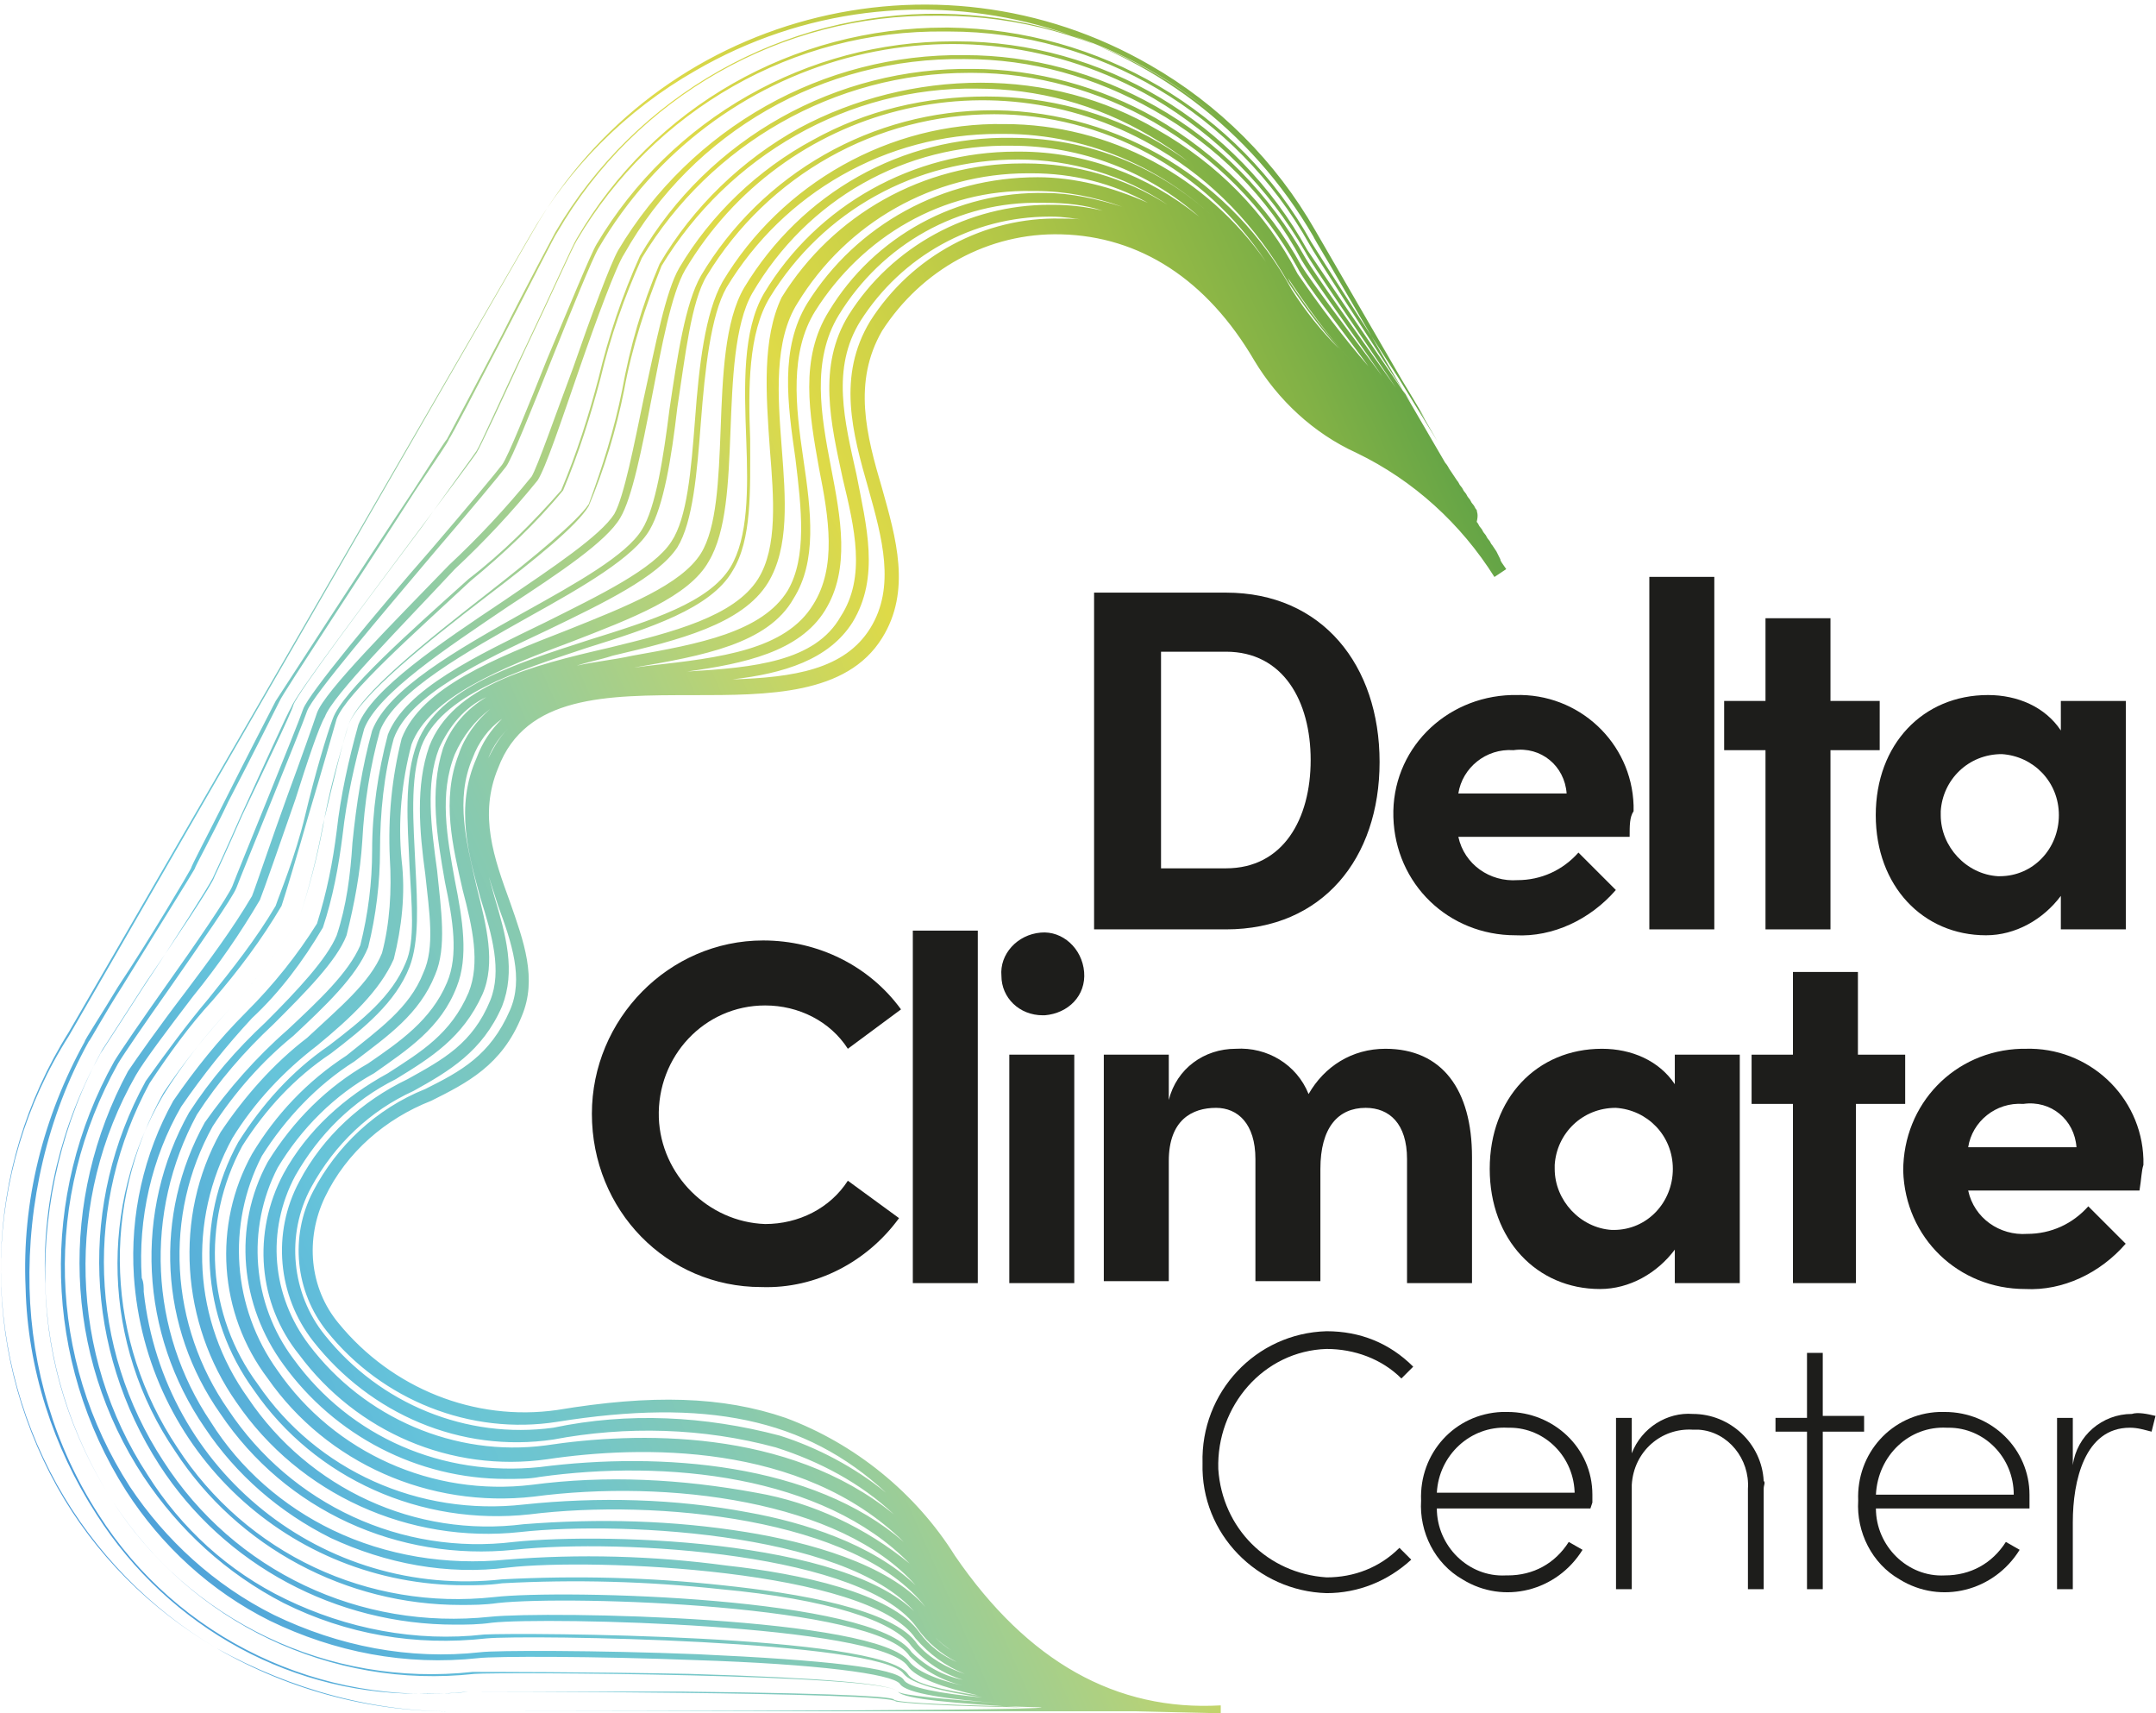 <?xml version="1.0" encoding="utf-8"?>
<!-- Generator: Adobe Illustrator 26.4.0, SVG Export Plug-In . SVG Version: 6.00 Build 0)  -->
<svg version="1.1" id="Layer_1" xmlns="http://www.w3.org/2000/svg" xmlns:xlink="http://www.w3.org/1999/xlink" x="0px" y="0px"
	 viewBox="0 0 109.5 87" style="enable-background:new 0 0 109.5 87;" xml:space="preserve">
<style type="text/css">
	.st0{fill:#1D1D1B;}
	.st1{fill:url(#Path_762_00000064340585935109050060000014549935571876770704_);}
</style>
<g id="Laag_1" transform="translate(0.006)">
	<g id="Group_804" transform="translate(-0.006)">
		<g id="Group_803" transform="translate(30.061 29.294)">
			<g id="Group_800" transform="translate(25.506)">
				<path id="Path_744" class="st0" d="M6.7,0.8c4.9,0,7.8,3.7,7.8,8.6s-2.9,8.5-7.8,8.5H0V0.8L6.7,0.8L6.7,0.8z M6.7,14.8
					c2.9,0,4.3-2.5,4.3-5.5S9.6,3.8,6.7,3.8H3.4v11L6.7,14.8z"/>
				<path id="Path_745" class="st0" d="M27.2,13.2h-8.7c0.3,1.4,1.6,2.3,3,2.2c1.2,0,2.3-0.5,3.1-1.4l1.9,1.9
					c-1.3,1.5-3.2,2.4-5.1,2.3c-3.4,0-6.1-2.6-6.2-6s2.6-6.1,6-6.2c0.1,0,0.1,0,0.2,0c3.2-0.1,5.9,2.4,6,5.6c0,0.1,0,0.2,0,0.3
					C27.2,12.2,27.2,12.6,27.2,13.2L27.2,13.2z M24,11c-0.1-1.4-1.3-2.4-2.7-2.2c-1.4-0.1-2.6,0.9-2.8,2.2H24z"/>
				<path id="Path_746" class="st0" d="M28.2,17.9V0h3.3v17.9H28.2z"/>
				<path id="Path_747" class="st0" d="M39.9,6.3v2.5h-2.5v9.1h-3.3V8.8h-2.1V6.3h2.1V2.1h3.3v4.2L39.9,6.3z"/>
				<path id="Path_748" class="st0" d="M49.1,6.3h3.3v11.6h-3.3v-1.7c-0.9,1.2-2.3,2-3.8,2c-3.2,0-5.6-2.5-5.6-6.1S42.1,6,45.4,6
					c1.5,0,2.9,0.6,3.7,1.8V6.3z M49,12.1c0-1.7-1.3-3-2.9-3.1c-1.7,0-3,1.3-3.1,2.9c0,0.1,0,0.1,0,0.2c0,1.6,1.3,3,2.9,3.1
					c0,0,0.1,0,0.1,0C47.7,15.2,49,13.8,49,12.1C49,12.1,49,12.1,49,12.1L49,12.1z"/>
			</g>
			<g id="Group_801" transform="translate(0 17.963)">
				<path id="Path_749" class="st0" d="M0,9.3c0-4.8,3.9-8.8,8.7-8.8c2.8,0,5.4,1.3,7,3.5L13,6c-0.9-1.4-2.5-2.2-4.2-2.2
					C5.7,3.8,3.3,6.4,3.4,9.5c0.1,2.9,2.5,5.3,5.4,5.4c1.7,0,3.3-0.8,4.2-2.2l2.6,1.9c-1.6,2.2-4.2,3.6-7,3.5C3.8,18.1,0,14.2,0,9.3
					C0,9.3,0,9.3,0,9.3L0,9.3z"/>
				<path id="Path_750" class="st0" d="M16.3,17.9V0h3.3v17.9H16.3z"/>
				<path id="Path_751" class="st0" d="M20.8,2.3c-0.1-1.1,0.8-2.1,2-2.2c1.1-0.1,2.1,0.8,2.2,2s-0.8,2.1-2,2.2c0,0-0.1,0-0.1,0
					C21.7,4.3,20.8,3.4,20.8,2.3C20.8,2.3,20.8,2.3,20.8,2.3z M21.2,17.9V6.3h3.3v11.6H21.2z"/>
				<path id="Path_752" class="st0" d="M44.7,11.5v6.4h-3.3v-6.3c0-1.8-0.9-2.6-2.1-2.6c-1.4,0-2.3,1-2.3,3.1v5.7h-3.3v-6.2
					c0-1.8-0.9-2.6-2-2.6c-1.2,0-2.4,0.6-2.4,2.7v6.1h-3.3V6.3h3.3v2.3C29.7,7,31.1,6,32.7,6c1.6-0.1,3.1,0.8,3.7,2.3
					C37.2,6.9,38.6,6,40.3,6C43.2,6,44.7,8.1,44.7,11.5L44.7,11.5z"/>
				<path id="Path_753" class="st0" d="M55,6.3h3.3v11.6H55v-1.7c-0.9,1.2-2.3,2-3.8,2c-3.2,0-5.6-2.5-5.6-6.1S48,6,51.3,6
					c1.5,0,2.9,0.6,3.7,1.8V6.3z M54.9,12.1c0-1.7-1.3-3-2.9-3.1c-1.7,0-3,1.3-3.1,2.9c0,0.1,0,0.1,0,0.2c0,1.6,1.3,3,2.9,3.1
					c0,0,0.1,0,0.1,0C53.6,15.2,54.9,13.8,54.9,12.1C54.9,12.1,54.9,12.1,54.9,12.1L54.9,12.1z"/>
				<path id="Path_754" class="st0" d="M66.7,6.3v2.5h-2.5v9.1H61V8.8h-2.1V6.3H61V2.1h3.3v4.2H66.7z"/>
				<path id="Path_755" class="st0" d="M78.6,13.2h-8.7c0.3,1.4,1.6,2.3,3,2.2c1.2,0,2.3-0.5,3.1-1.4l1.9,1.9
					c-1.3,1.5-3.2,2.4-5.1,2.3c-3.4,0-6.1-2.6-6.2-6c0-3.4,2.6-6.1,6-6.2c0.1,0,0.1,0,0.2,0c3.2-0.1,5.9,2.4,6,5.6
					c0,0.1,0,0.2,0,0.3C78.7,12.2,78.7,12.6,78.6,13.2L78.6,13.2z M75.4,11c-0.1-1.4-1.3-2.4-2.7-2.2c-1.4-0.1-2.6,0.9-2.8,2.2H75.4
					z"/>
			</g>
			<g id="Group_802" transform="translate(31.014 38.306)">
				<path id="Path_756" class="st0" d="M0,6.7C-0.1,3.1,2.7,0.1,6.3,0c0,0,0,0,0,0C8,0,9.5,0.6,10.7,1.8l-0.6,0.6
					c-1-1-2.4-1.5-3.8-1.5C3.1,1,0.7,3.8,0.8,7c0.2,3,2.5,5.3,5.5,5.5c1.4,0,2.7-0.5,3.7-1.5l0.6,0.6c-1.2,1.1-2.7,1.7-4.3,1.7
					C2.8,13.2-0.1,10.3,0,6.7C0,6.7,0,6.7,0,6.7L0,6.7z"/>
				<path id="Path_757" class="st0" d="M19.7,9h-7.8c0,1.9,1.6,3.5,3.5,3.4c0,0,0,0,0.1,0c1.3,0,2.4-0.6,3.1-1.7l0.7,0.4
					c-1.3,2.1-4,2.8-6.1,1.5c-1.4-0.8-2.2-2.4-2.1-4c-0.1-2.4,1.7-4.4,4.1-4.5c0.1,0,0.2,0,0.3,0c2.3,0,4.3,1.8,4.3,4.2
					c0,0.1,0,0.2,0,0.4L19.7,9z M18.9,8.3c0-1.9-1.5-3.4-3.3-3.4c0,0-0.1,0-0.1,0c-1.9-0.1-3.5,1.4-3.6,3.3c0,0,0,0,0,0H18.9z"/>
				<path id="Path_758" class="st0" d="M28.5,8v5.1h-0.8V8c0.1-1.5-1-2.9-2.5-3c-0.1,0-0.2,0-0.3,0c-1.6-0.1-3,1.1-3.1,2.8
					c0,0.1,0,0.3,0,0.4v4.9H21V4.4h0.8v1.8c0.5-1.3,1.8-2.1,3.1-2c1.9,0,3.5,1.5,3.6,3.4C28.6,7.7,28.5,7.8,28.5,8L28.5,8z"/>
				<path id="Path_759" class="st0" d="M33.6,4.4v0.7h-2.1v8h-0.8v-8h-1.6V4.4h1.6V1.1h0.8v3.2H33.6z"/>
				<path id="Path_760" class="st0" d="M42,9h-7.8c0,1.9,1.6,3.5,3.5,3.4c0,0,0,0,0,0c1.3,0,2.4-0.6,3.1-1.7l0.7,0.4
					c-1.3,2.1-4,2.8-6.1,1.5c-1.4-0.8-2.2-2.4-2.1-4c-0.1-2.4,1.7-4.4,4.1-4.5c0.1,0,0.2,0,0.3,0C40.1,4.1,42,6,42,8.3
					c0,0.1,0,0.2,0,0.4L42,9z M41.2,8.3c0-1.9-1.5-3.4-3.3-3.4c0,0-0.1,0-0.1,0c-1.9-0.1-3.5,1.4-3.6,3.4c0,0,0,0,0,0H41.2z"/>
				<path id="Path_761" class="st0" d="M48.4,4.3l-0.2,0.8c-0.4-0.1-0.7-0.2-1.1-0.2c-2.3,0-2.9,2.7-2.9,4.8v3.4h-0.8V4.4h0.8v2.4
					c0.2-1.5,1.5-2.6,3-2.6C47.5,4.1,48,4.2,48.4,4.3z"/>
			</g>
		</g>
		
			<linearGradient id="Path_762_00000007394664506949627420000017791339670216021639_" gradientUnits="userSpaceOnUse" x1="-892.15" y1="578.478" x2="-891.158" y2="578.98" gradientTransform="matrix(76.383 0 0 -87.01 68146.352 50405.984)">
			<stop  offset="0" style="stop-color:#4A9BD9"/>
			<stop  offset="0.14" style="stop-color:#5BB4D9"/>
			<stop  offset="0.21" style="stop-color:#66C4DA"/>
			<stop  offset="0.27" style="stop-color:#6FC5CE"/>
			<stop  offset="0.38" style="stop-color:#88CAAF"/>
			<stop  offset="0.52" style="stop-color:#B1D17D"/>
			<stop  offset="0.65" style="stop-color:#DEDA48"/>
			<stop  offset="0.7" style="stop-color:#D2D447"/>
			<stop  offset="0.8" style="stop-color:#B3C747"/>
			<stop  offset="0.93" style="stop-color:#81B146"/>
			<stop  offset="1" style="stop-color:#61A346"/>
		</linearGradient>
		<path id="Path_762" style="fill:url(#Path_762_00000007394664506949627420000017791339670216021639_);" d="M76.2,28.4L76.2,28.4
			L76,28l0,0l-0.2-0.3l0,0c-0.1-0.1-0.1-0.2-0.2-0.3l0,0c-0.1-0.1-0.1-0.2-0.2-0.3l0,0c-0.1-0.1-0.1-0.2-0.2-0.3l0,0
			c-0.1-0.1-0.1-0.2-0.2-0.3l0,0C75.1,26.1,75,26,75,25.9l0,0c-0.1-0.1-0.1-0.2-0.2-0.3l0,0c-0.1-0.1-0.1-0.2-0.2-0.3l0,0
			c-0.1-0.1-0.1-0.2-0.2-0.3l0,0c-0.1-0.1-0.1-0.2-0.2-0.3l0,0c-0.1-0.1-0.1-0.2-0.2-0.3l0,0l-0.2-0.3l0,0l-0.2-0.3l0,0
			c0,0-0.1-0.2-0.2-0.3l0,0l-6.7-11.5c-6.4-11-20.4-14.8-31.4-8.4c-3.5,2-6.4,4.9-8.4,8.4L3.5,52.4c-4.4,7-4.6,15.8-0.6,23
			c1.9,3.4,4.7,6.3,8.1,8.3c3.8,2.2,8.1,3.3,12.4,3.2h34.2l0.1,0c0.1,0,4,0.1,4.3,0.1l0-0.4c-5.3,0.3-9.8-2.2-13.5-7.6
			c-2-3.2-5.1-5.7-8.6-7c-3.2-1.1-6.8-1.2-11.6-0.4c-4.2,0.6-8.4-1.1-11.1-4.4c-1.5-1.8-1.7-4.3-0.7-6.4c1.1-2.3,3.1-4,5.4-4.9
			c1.8-0.9,3.6-1.8,4.6-4.3c0.8-1.9,0.1-3.8-0.6-5.8c-0.8-2.2-1.6-4.4-0.6-6.8c1.4-3.7,5.5-3.7,9.9-3.7c3.8,0,7.8,0,9.6-2.9
			c1.5-2.4,0.7-5.1,0-7.6c-0.8-2.7-1.5-5.4,0-8c2-3.1,5.4-5,9.1-4.9c4,0.1,7.4,2.3,9.8,6.4c1.2,2,3,3.7,5.2,4.7
			c2.9,1.4,5.3,3.6,7,6.3l0.6-0.4C76.3,28.6,76.2,28.5,76.2,28.4L76.2,28.4z M24.4,45.6c0.6,1.9,1.1,3.7,0.5,5.2
			c-0.9,2.2-2.4,3-4.2,4c-2.3,1.1-4.3,2.9-5.5,5.2c-1.4,2.6-1.1,5.8,0.7,8.1c2.9,3.7,7.5,5.7,12.2,5c3.7-0.7,7.6-0.6,11.3,0.4
			c2.2,0.7,4.3,1.8,6,3.4c-5.4-4.4-13.1-4.2-17.7-3.5c-4.6,0.6-9.2-1.4-12-5.1c-1.9-2.5-2.2-5.8-0.7-8.6c1.2-2.1,2.9-3.8,5.1-4.9
			c1.8-1.1,3.4-2.1,4.4-4.3c0.7-1.6,0.2-3.5-0.3-5.5c-0.5-2.2-1.1-4.4-0.2-6.5c0.3-0.8,0.8-1.5,1.5-2c-0.6,0.6-1,1.2-1.3,2
			C23.1,41,23.8,43.4,24.4,45.6L24.4,45.6z M41.6,23.8c0.5,2.5,0.9,5-0.3,6.9c-1.4,2.3-4.7,2.7-8.3,3.1l-0.8,0.1
			c3.5-0.6,6.8-1.2,8.1-3.5c1.2-1.9,0.9-4.4,0.5-7.1s-0.7-5.4,0.6-7.5c2.4-3.8,6.5-6.2,11-6.1h0.2c1.5,0,3,0.3,4.4,0.8
			c-1.3-0.4-2.6-0.7-3.9-0.7c-4.5-0.1-8.7,2.2-11,6C40.6,18.2,41.1,21,41.6,23.8L41.6,23.8z M23.5,45.2c0.5,1.9,0.9,3.7,0.3,5.2
			c-0.9,2.1-2.4,3-4.1,4.1c-2.2,1.2-4.1,2.9-5.3,5.1c-1.6,3-1.3,6.6,0.8,9.2c2.9,3.9,7.7,6,12.6,5.3c4.7-0.7,12.9-0.9,18.1,4.2
			c-4.6-4-12.3-4.6-18.5-3.8C22.5,75,17.8,73,14.9,69c-2.1-2.8-2.4-6.6-0.8-9.7c1.2-2,2.9-3.7,4.9-4.8c1.7-1.2,3.4-2.3,4.2-4.4
			c0.6-1.5,0.3-3.4-0.1-5.4c-0.4-2.2-0.8-4.4,0-6.4c0.4-0.9,1-1.7,1.8-2.3c-0.7,0.6-1.3,1.4-1.6,2.3C22.4,40.6,23,43,23.5,45.2
			L23.5,45.2z M40.4,23.3c0.3,2.5,0.6,5-0.4,6.7c-1.3,2.1-4.5,2.7-7.9,3.3c-0.9,0.2-1.9,0.3-2.8,0.5c0.6-0.2,1.2-0.3,1.8-0.5
			c3.4-0.8,6.6-1.6,7.9-3.7c1.1-1.8,0.9-4.3,0.7-6.9s-0.4-5.4,0.8-7.3c2.5-4.1,6.9-6.6,11.7-6.6h0.2c2.1,0,4.1,0.5,5.9,1.5
			C56.5,9.5,54.6,9,52.7,9C47.9,9,43.5,11.4,41,15.4C39.6,17.7,40,20.5,40.4,23.3z M22.6,44.8c0.4,1.9,0.7,3.7,0.1,5.1
			c-0.8,1.9-2.4,3-4,4.1c-2.1,1.2-3.8,2.9-5.1,5c-1.8,3.3-1.4,7.3,0.8,10.3c2.6,3.6,6.8,5.8,11.3,5.8c0.6,0,1.2,0,1.7-0.1
			c6.4-0.9,14.4-0.1,18.8,4.4c-2.2-1.8-4.9-3.1-7.8-3.6c-3.8-0.7-7.6-0.9-11.4-0.4C22,76,17,73.8,14.1,69.6
			c-2.3-3.2-2.6-7.4-0.8-10.9c1.2-1.9,2.8-3.6,4.7-4.8c1.7-1.3,3.3-2.4,4.1-4.4c0.6-1.4,0.3-3.3,0.1-5.3c-0.3-2.2-0.6-4.4,0.1-6.2
			c0.5-1.1,1.3-2.1,2.4-2.6c-1,0.6-1.8,1.5-2.2,2.6C21.8,40.2,22.2,42.5,22.6,44.8L22.6,44.8z M39.1,22.8c0.2,2.5,0.4,5-0.6,6.6
			c-1.2,1.9-4.3,2.7-7.6,3.5c-3.9,0.9-7.9,1.9-9.1,5c-0.7,2-0.5,4.3-0.2,6.5c0.2,1.9,0.5,3.7-0.1,5c-0.7,1.8-2.3,2.9-3.9,4.2
			c-2,1.3-3.6,3-4.8,5c-2,3.6-1.7,8.1,0.8,11.4c3,4.3,8.2,6.6,13.5,6c6.8-0.9,15.6,0.2,19.4,4.5c-2.2-2.1-5.7-3.2-8.5-3.7
			c-3.7-0.7-7.6-0.8-11.4-0.4c-5.3,0.6-10.5-1.7-13.5-6.1c-2.6-3.5-2.9-8.2-0.8-12.1c1.2-1.9,2.7-3.5,4.5-4.7c1.7-1.3,3.3-2.6,4-4.4
			c0.5-1.3,0.4-3.2,0.3-5.1c-0.1-2.2-0.3-4.4,0.3-6.1c1-2.6,4.8-3.8,8.4-5c3.2-1,6.3-2,7.4-3.9c1-1.6,0.9-4.1,0.9-6.7
			c-0.1-2.6-0.1-5.4,1-7.2c2.7-4.4,7.4-7,12.6-7c2.7,0,5.4,0.8,7.6,2.3c-2.2-1.4-4.7-2.1-7.2-2.1h-0.2c-5,0-9.6,2.6-12.2,6.8
			C38.7,17.2,38.9,20,39.1,22.8L39.1,22.8z M37.9,22.3c0.1,2.6,0.1,5-0.8,6.5c-1.1,1.8-4,2.7-7.2,3.7c-3.7,1.2-7.6,2.4-8.7,5.2
			c-0.7,1.8-0.5,4.1-0.4,6.3c0.1,1.9,0.3,3.8-0.2,4.9c-0.7,1.7-2.2,2.9-3.9,4.2c-1.9,1.3-3.4,3-4.6,4.9c-2.2,4-1.9,8.9,0.8,12.6
			c3.1,4.5,8.5,6.9,14,6.3c6.4-0.8,16.6,0.2,20.1,4.7c-1.9-2.2-6-3.3-9.1-3.8c-3.7-0.6-7.5-0.7-11.3-0.4c-5.5,0.7-10.9-1.8-14-6.4
			c-2.8-3.9-3.1-9-0.8-13.2c1.1-1.8,2.6-3.4,4.3-4.7c1.7-1.4,3.2-2.8,3.9-4.4c0.4-1.6,0.6-3.3,0.4-5c-0.2-2,0-4,0.5-5.9
			c0.9-2.4,4.6-3.9,8.1-5.2c3.1-1.2,6-2.3,7-4.1c0.9-1.5,1-4,1.1-6.6c0.1-2.6,0.2-5.4,1.1-7C41,10.1,46,7.3,51.4,7.4
			c3.5,0,6.9,1.3,9.5,3.6c-2.6-2.1-5.8-3.3-9.1-3.3h-0.2c-5.2,0-10.1,2.7-12.8,7.2C37.7,16.8,37.8,19.6,37.9,22.3L37.9,22.3z
			 M51.4,7c-5.6-0.1-10.7,2.8-13.6,7.6c-1,1.7-1.1,4.5-1.2,7.2c-0.1,2.6-0.2,5-1,6.3c-1,1.6-3.8,2.7-6.8,3.9
			c-3.6,1.4-7.4,2.9-8.4,5.5c-0.5,2-0.7,4-0.6,6.1c0.1,1.6,0,3.3-0.4,4.8c-0.6,1.5-2.2,2.8-3.8,4.3c-1.7,1.3-3.2,3-4.4,4.8
			c-2.4,4.3-2,9.7,0.8,13.7c3.2,4.7,8.8,7.2,14.4,6.6c5.4-0.6,17.4,0.1,20.4,4.5c0.4,0.6,0.9,1.1,1.5,1.5c-0.5-0.3-1-0.8-1.3-1.3
			c-2.9-4.3-16.1-4.7-20.9-4.2c-5.7,0.7-11.3-1.9-14.5-6.7c-3-4.3-3.3-9.9-0.8-14.4c1.1-1.7,2.5-3.3,4.1-4.6c1.6-1.5,3.2-3,3.8-4.5
			c0.4-1.6,0.6-3.3,0.6-4.9c0-1.9,0.2-3.9,0.7-5.7c0.8-2.2,4.4-3.9,7.8-5.5c2.9-1.4,5.6-2.7,6.6-4.2c0.8-1.3,1-3.8,1.2-6.4
			c0.2-2.6,0.5-5.4,1.3-6.8c2.9-4.8,8.1-7.8,13.8-7.8H51c4.4,0,8.6,1.9,11.6,5.2C59.7,8.8,55.7,7,51.4,7L51.4,7z M65.8,15.7
			c0.3,0.5,0.7,1,1.2,1.5C66.6,16.7,66.2,16.2,65.8,15.7L65.8,15.7z M51,6.3c-5.8-0.1-11.3,3-14.3,8c-0.9,1.6-1.2,4.3-1.4,7
			c-0.2,2.6-0.4,5-1.2,6.2c-0.9,1.4-3.6,2.7-6.4,4.1c-3.5,1.7-7.1,3.4-8,5.7c-0.5,1.9-0.8,3.9-0.8,5.9c0,1.6-0.2,3.2-0.6,4.8
			c-0.6,1.4-2.1,2.8-3.7,4.3c-1.6,1.4-3,3-4.2,4.7c-2.6,4.7-2.3,10.4,0.8,14.8c3.3,4.9,9,7.5,14.9,6.9c5.6-0.6,17.9,0.2,20.5,4
			c0.5,0.7,1.2,1.3,2,1.7c-0.7-0.3-1.4-0.8-1.9-1.5c-1.4-2-6.1-3-9.8-3.4c-3.7-0.5-7.5-0.6-11.2-0.3c-3,0.3-6.1-0.2-8.8-1.5
			c-2.5-1.2-4.7-3.1-6.2-5.5C7.6,67.6,7.3,61.6,10,56.6c1.1-1.7,2.4-3.2,3.9-4.6c1.6-1.6,3.2-3.2,3.7-4.5c0.4-1.6,0.7-3.2,0.8-4.8
			c0.1-1.9,0.4-3.8,0.9-5.6c0.8-2,4.4-4,7.6-5.8c2.7-1.5,5.3-3,6.1-4.4c0.7-1.2,1.1-3.6,1.4-6.2c0.4-2.6,0.7-5.4,1.5-6.7
			c3.1-5.1,8.6-8.2,14.6-8.2c5.5,0,10.7,2.8,13.8,7.5C61.3,9,56.4,6.3,51,6.3L51,6.3z M59.6,10.5L59.6,10.5L59.6,10.5z M65.6,14.7
			c-3-5.5-8.7-9-15-9.1h-0.2c-6.1,0-11.7,3.2-14.8,8.4c-0.8,1.4-1.2,4.1-1.6,6.8c-0.3,2.4-0.7,5-1.4,6.1c-0.8,1.3-3.3,2.7-6,4.2
			c-3.4,1.9-6.9,3.9-7.7,6c-0.5,1.8-0.8,3.7-1,5.7c-0.1,1.6-0.3,3.2-0.8,4.7c-0.5,1.2-2,2.8-3.6,4.4c-1.5,1.4-2.8,2.9-3.9,4.6
			c-2.8,5-2.5,11.2,0.8,16c1.6,2.4,3.8,4.3,6.4,5.6c2.8,1.3,5.9,1.9,9,1.5c4.4-0.5,18.3,0.1,20.7,3.6c0.7,0.8,1.5,1.4,2.5,1.8
			c-0.9-0.3-1.8-0.8-2.4-1.5c-1.2-1.8-6.1-2.6-9.9-3c-3.7-0.4-7.4-0.5-11.2-0.3c-9.1,1-17.2-5.5-18.2-14.6c0-0.2,0-0.5-0.1-0.7
			c-0.2-3,0.5-6.1,2-8.7c1.1-1.6,2.3-3.1,3.6-4.5c1.4-1.3,2.6-2.9,3.6-4.6c0.5-1.5,0.8-3.1,1-4.7c0.2-1.8,0.6-3.6,1.1-5.4
			c0.7-1.8,4.2-4.1,7.3-6.2c2.6-1.7,5-3.3,5.7-4.5c0.6-1,1.1-3.5,1.6-6.1c0.5-2.6,1-5.3,1.7-6.5c5-8.4,15.8-11.1,24.1-6.1
			c2.7,1.6,4.9,3.9,6.5,6.7c0.8,1.2,1.6,2.3,2.6,3.4C67.1,16.8,66.3,15.8,65.6,14.7L65.6,14.7z M58.8,7.2c-2.6-1.5-5.6-2.3-8.7-2.3
			c-3.1,0-6.1,0.7-8.8,2.2c-2.8,1.5-5.2,3.8-6.8,6.5c-0.7,1.2-1.2,3.9-1.8,6.6c-0.5,2.4-1,5-1.5,5.9c-0.7,1.1-3.1,2.7-5.6,4.4
			c-3.3,2.2-6.7,4.5-7.4,6.3c-0.5,1.8-0.9,3.6-1.1,5.4c-0.2,1.6-0.5,3.1-1,4.7c-1,1.6-2.2,3.1-3.6,4.5c-1.4,1.4-2.6,2.9-3.7,4.5
			c-1.5,2.7-2.2,5.8-2,8.9c0.6,8.9,7.9,15.7,16.8,15.7c0.6,0,1.2,0,1.9-0.1c3.7-0.2,7.4-0.1,11.1,0.3c5.4,0.5,8.8,1.6,9.7,2.9
			c0.7,0.8,1.6,1.4,2.6,1.7c-1-0.2-1.9-0.7-2.6-1.4c-1.9-2.8-17.7-3.2-21.2-2.8c-6.4,0.7-12.6-2.2-16.1-7.6
			c-3.6-5.4-3.9-12.3-0.7-18c1-1.5,2.2-3,3.4-4.3c1.3-1.4,2.5-3,3.5-4.6c0.5-1.5,0.9-3.1,1.2-4.7c0.5-2.1,1-4.2,1.3-5.1
			c0.6-1.5,4-4.2,7-6.5c2.5-1.9,4.6-3.6,5.2-4.6c0.8-1.9,1.4-3.9,1.8-5.9c0.4-2.2,1.1-4.3,1.9-6.3c3.4-5.6,9.5-9.1,16-9
			c3.1,0,6.1,0.8,8.8,2.4c2.9,1.7,5.4,4.2,7,7.2c1,1.5,2,2.9,3.2,4.2c-1.1-1.2-2.2-2.6-3.1-4C64.1,11.3,61.7,8.9,58.8,7.2L58.8,7.2z
			 M58.8,6.6c-2.7-1.6-5.8-2.4-9-2.4c-3.2,0-6.4,0.8-9.2,2.3c-2.9,1.6-5.4,4-7.1,6.9c-0.9,2.1-1.5,4.2-1.9,6.4c-0.4,2-1,3.9-1.7,5.8
			c-0.6,0.9-2.8,2.7-5.1,4.5c-3.2,2.5-6.5,5.1-7.1,6.7c-0.5,1.7-1,3.4-1.3,5.2c-0.3,1.6-0.7,3.1-1.2,4.6c-1,1.6-2.2,3.2-3.5,4.6
			c-1.3,1.4-2.4,2.8-3.4,4.4C5,61.2,5.2,68.3,8.9,73.7c3.2,4.9,8.7,7.8,14.5,7.8c0.6,0,1.2,0,1.9-0.1c3.7-0.4,19.2,0.1,20.9,2.7
			c0.9,0.9,2,1.4,3.2,1.6c-1.6-0.3-2.8-0.8-3.2-1.3c-1.6-2.3-18.4-2.6-21.3-2.3c-6.6,0.7-13-2.3-16.6-7.9c-3.8-5.8-4-13.1-0.7-19.2
			c1-1.5,2-2.9,3.2-4.2c1.3-1.5,2.5-3.1,3.5-4.8c0.2-0.6,0.8-2.6,1.4-4.7c0.6-2,1.2-4.1,1.4-4.8c0.5-1.3,3.9-4.3,6.8-7
			c1.7-1.4,3.3-2.9,4.7-4.6c0.8-1.9,1.4-3.8,1.9-5.7c0.5-2.1,1.2-4.1,2.1-6.1c3.5-5.8,9.8-9.4,16.6-9.4h0.2c3.2,0,6.4,0.9,9.2,2.5
			c3.1,1.8,5.6,4.3,7.3,7.4c0.4,0.8,2,2.8,3.6,5c-1.3-1.5-2.5-3.1-3.6-4.7C64.3,10.8,61.8,8.3,58.8,6.6L58.8,6.6z M58.7,6
			c-2.8-1.6-6.1-2.5-9.3-2.5C42.5,3.4,36,7,32.5,13c-0.9,2-1.6,4.1-2.1,6.2c-0.5,1.9-1.1,3.8-1.9,5.7c-1.4,1.6-3,3.2-4.7,4.5
			c-3,2.7-6.4,5.7-6.9,7.1c-0.3,0.8-0.9,2.8-1.4,4.9S14.2,45.4,14,46c-1,1.7-2.2,3.2-3.4,4.7c-1.1,1.3-2.2,2.8-3.2,4.2
			C4,61.1,4.3,68.5,8.1,74.4c3.3,5.1,9,8.1,15,8.1c0.6,0,1.2,0,1.9-0.1c2.8-0.3,19.6,0.1,21.1,2.2c0.4,0.6,1.8,1.1,3.6,1.5
			c-1.9-0.3-3.3-0.6-3.6-1.1C44.7,83,26.6,82.9,24.6,83c-3.5,0.4-7-0.3-10.1-1.8c-2.9-1.4-5.3-3.6-7-6.3c-4-6.1-4.2-14-0.6-20.3
			c0.4-0.7,1.6-2.3,2.9-4c1.3-1.6,2.4-3.2,3.4-4.9c0.2-0.5,1-2.8,1.8-5.1c0.6-1.9,1.2-3.7,1.5-4.2c0.4-1.1,3.9-4.6,6.6-7.5
			c1.5-1.4,2.9-2.9,4.2-4.5c0.4-0.6,1.2-3,2.1-5.6c0.9-2.6,1.9-5.3,2.3-5.9C35.2,6.7,41.8,2.9,49,3c3.4,0,6.6,0.9,9.6,2.6
			c3.2,1.8,5.8,4.4,7.5,7.6c0.4,0.7,2.3,3.3,4.1,5.9c-1.8-2.4-3.6-4.8-4.1-5.6C64.4,10.4,61.8,7.8,58.7,6L58.7,6z M66.3,13.1
			c-1.8-3.2-4.4-5.9-7.6-7.7c-3-1.7-6.3-2.6-9.7-2.6c-7.2-0.1-13.9,3.7-17.6,9.9c-0.4,0.7-1.4,3.4-2.3,6c-0.9,2.4-1.8,5-2.1,5.5
			c-1.3,1.6-2.7,3.1-4.2,4.5c-2.9,3-6.3,6.4-6.7,7.5c-0.2,0.6-0.8,2.3-1.5,4.2c-0.8,2.2-1.6,4.6-1.8,5.1c-1,1.7-2.2,3.3-3.4,4.9
			c-1.3,1.7-2.5,3.4-2.9,4C3,60.9,3.2,68.8,7.3,75c1.8,2.7,4.2,4.9,7.1,6.4c3.2,1.6,6.7,2.2,10.3,1.8c2.1-0.2,20,0.1,21.2,1.8
			c0.4,0.5,1.9,0.9,4,1.2c-2.1-0.2-3.8-0.5-4-0.9c-0.4-0.6-3.9-1-10.5-1.3c-5.1-0.2-10.2-0.2-11-0.1c-3.6,0.4-7.2-0.3-10.5-1.9
			c-3-1.5-5.5-3.8-7.3-6.5C2.4,69,2.2,60.8,6,54c0.3-0.5,1.4-2.1,2.6-3.8c1.6-2.3,3.2-4.6,3.4-5.1c0.3-0.8,3.3-8.1,3.6-9
			c0.3-0.8,3.8-4.9,6.5-8.1c1.8-2.1,3.3-3.9,3.6-4.3s1.3-2.9,2.3-5.4s2.1-5.2,2.4-5.7C36.2,2.7,48.8-0.7,58.6,5
			c3.2,1.9,5.8,4.5,7.7,7.8c0.3,0.6,2.6,3.9,4.6,6.9C68.9,16.9,66.7,13.8,66.3,13.1L66.3,13.1z M66.4,12.7C62.8,6.2,56,2.1,48.6,2.1
			h-0.2C41,2.1,34.1,6,30.3,12.4c-0.3,0.5-1.4,3.2-2.5,5.8c-1,2.5-2,5-2.3,5.4s-1.8,2.2-3.6,4.3c-2.8,3.2-6.2,7.3-6.5,8.1
			c-0.3,0.9-3.3,8.2-3.6,9c-0.2,0.5-1.9,3-3.4,5.1c-1.2,1.7-2.3,3.3-2.6,3.8C2,60.7,2.2,69.1,6.4,75.7c1.8,2.8,4.3,5.1,7.3,6.6
			c3.3,1.6,6.9,2.3,10.6,1.9c0.8-0.1,5.9-0.1,11,0.1c6.2,0.2,10,0.7,10.4,1.2c0.3,0.5,2.5,0.8,5.2,1c-2.8-0.2-5.1-0.4-5.3-0.6
			c-0.3-0.4-3.9-0.7-10.6-0.9c-5.1-0.1-10.4-0.1-11-0.1c-7.3,0.8-14.4-2.6-18.3-8.7c-2.1-3.3-3.3-7-3.4-10.9
			c-0.2-4.1,0.8-8.2,2.8-11.8c0.2-0.3,1.1-1.7,2.2-3.4c1.6-2.4,3.3-5.1,3.5-5.5c0.1-0.2,0.7-1.5,1.4-3.1c1.1-2.4,2.4-5.3,2.6-5.6
			c0.2-0.6,3.9-5.5,6.5-9c1.5-2,2.7-3.6,2.9-3.9c0.2-0.3,1.3-2.7,2.5-5.3c1.2-2.5,2.4-5.2,2.6-5.5C33.2,5.6,40.3,1.5,48,1.6h0.2
			c7.6,0,14.6,4.2,18.3,10.8c0.2,0.4,3.1,4.9,5.2,8.1C69.5,17.3,66.8,13.3,66.4,12.7L66.4,12.7z M34.9,34.1c2.9-0.4,5.7-1,7-3.1
			s0.8-4.7,0.3-7.3c-0.5-2.6-1-5.4,0.4-7.7c2.2-3.6,6.1-5.8,10.3-5.7h0.2c1,0,2,0.1,2.9,0.4c-0.8-0.2-1.7-0.3-2.5-0.3h-0.2
			c-4.1,0-8,2.1-10.2,5.6c-1.6,2.6-0.9,5.5-0.3,8.3c0.6,2.5,1.2,5-0.1,7C41.4,33.6,38.3,33.9,34.9,34.1L34.9,34.1z M66.6,12.3
			C62.9,5.6,55.8,1.5,48.2,1.4H48c-7.7,0-14.8,4-18.7,10.7c-0.2,0.3-1.4,3-2.6,5.5c-1.2,2.5-2.3,5-2.5,5.3c-0.2,0.3-1.3,1.8-2.8,3.9
			c-2.7,3.6-6.3,8.4-6.5,9c-0.1,0.4-1.5,3.3-2.6,5.6c-0.7,1.6-1.3,2.9-1.4,3.1c-0.1,0.4-2,3.2-3.5,5.4c-1.1,1.7-2,3.1-2.2,3.4
			c-2,3.6-3,7.8-2.9,11.9c0.1,3.9,1.3,7.7,3.4,11c4,6.2,11.1,9.6,18.4,8.8c1.2-0.1,20.9,0,21.5,0.9c0.3,0.4,3.1,0.6,6.3,0.8
			c-5.6-0.1-6.4-0.3-6.4-0.3c-0.3-0.5-21.5-0.5-21.7-0.5c-7.5,0.8-14.8-2.7-18.8-9c-2.2-3.4-3.4-7.4-3.5-11.5
			c-0.1-4.3,0.9-8.7,3-12.5c0.1-0.1,0.8-1.4,1.7-2.8c1.6-2.6,3.6-5.8,3.7-6c0-0.1,0.9-1.7,1.7-3.4c1.2-2.3,2.5-4.9,2.6-5.1
			c0.1-0.3,4.6-7.1,6.9-10.7c1-1.5,1.7-2.5,1.7-2.6c0.1-0.1,1.4-2.6,2.8-5.3c1.3-2.5,2.6-5.1,2.7-5.2c4-6.9,11.4-11.1,19.3-11h0.2
			c7.9,0,15.1,4.3,18.9,11.1c0,0.1,3.7,6,5.7,9.4C70.3,18.1,66.9,12.8,66.6,12.3L66.6,12.3z M23.4,86.9c-4.3,0.1-8.6-1.1-12.4-3.2
			c-3.4-2-6.2-4.8-8.1-8.2c-4-7.2-3.8-16,0.6-22.9l23.6-40.9c6.3-11,20.4-14.7,31.3-8.4c3.5,2,6.4,4.9,8.4,8.4l6.2,10.7
			c-1.8-2.9-6.3-10.3-6.3-10.4C62.9,5,55.6,0.8,47.8,0.7c-8-0.1-15.5,4.1-19.6,11.1c-0.1,0.2-1.4,2.6-2.7,5.2
			c-1.3,2.5-2.7,5.1-2.8,5.3c-0.1,0.1-0.8,1.2-1.7,2.6c-2.6,3.9-6.8,10.4-7,10.7c-0.1,0.2-1.5,2.9-2.6,5.1c-0.9,1.8-1.7,3.3-1.7,3.4
			c-0.1,0.2-2.1,3.6-3.7,6c-0.9,1.5-1.7,2.7-1.7,2.8c-2.1,3.8-3.2,8.1-3,12.5c0.1,4.1,1.4,8.1,3.6,11.5c3.7,5.8,10.1,9.3,16.9,9.1
			c0.7,0,1.3,0,2-0.1c0.3,0,5.7,0,10.8,0c9.4,0.1,10.7,0.3,10.8,0.4c0.1,0.2,3.8,0.3,7.5,0.4C52.9,86.9,23.4,86.9,23.4,86.9z
			 M24.7,38.7c-1,2.7-0.1,5.1,0.6,7.3c0.7,1.9,1.3,3.7,0.6,5.3c-1,2.3-2.5,3.1-4.3,4c-2.5,1-4.5,2.9-5.7,5.2
			c-1.2,2.3-0.9,5.1,0.7,7.1c2.8,3.5,7.3,5.3,11.7,4.6C35.8,71,40.9,72,45,75.8c-1.6-1.3-3.5-2.3-5.4-2.9c-3.8-1-7.7-1.2-11.5-0.4
			c-4.4,0.6-8.8-1.2-11.6-4.7c-1.7-2.1-2-5.1-0.7-7.5c1.2-2.2,3-3.9,5.2-4.9c1.8-1,3.5-2,4.5-4.3c0.7-1.8,0.2-3.6-0.4-5.6
			c-0.6-2.2-1.3-4.4-0.4-6.7c0.2-0.7,0.6-1.3,1.1-1.8C25.3,37.5,25,38.1,24.7,38.7L24.7,38.7z M44.2,16.3c-1.7,2.8-0.9,5.7-0.1,8.5
			c0.7,2.5,1.4,5,0.1,7.1c-1.3,2.1-3.9,2.5-7,2.6c2.6-0.3,4.9-1,6.1-2.9c1.4-2.3,0.7-4.9,0.2-7.5c-0.6-2.7-1.3-5.4,0.2-7.8
			c2.1-3.3,5.7-5.3,9.6-5.3h0.1c0.6,0,1.2,0.1,1.9,0.2c-0.5-0.1-0.9-0.1-1.4-0.1C50,11,46.3,13,44.2,16.3L44.2,16.3z"/>
	</g>
</g>
</svg>
